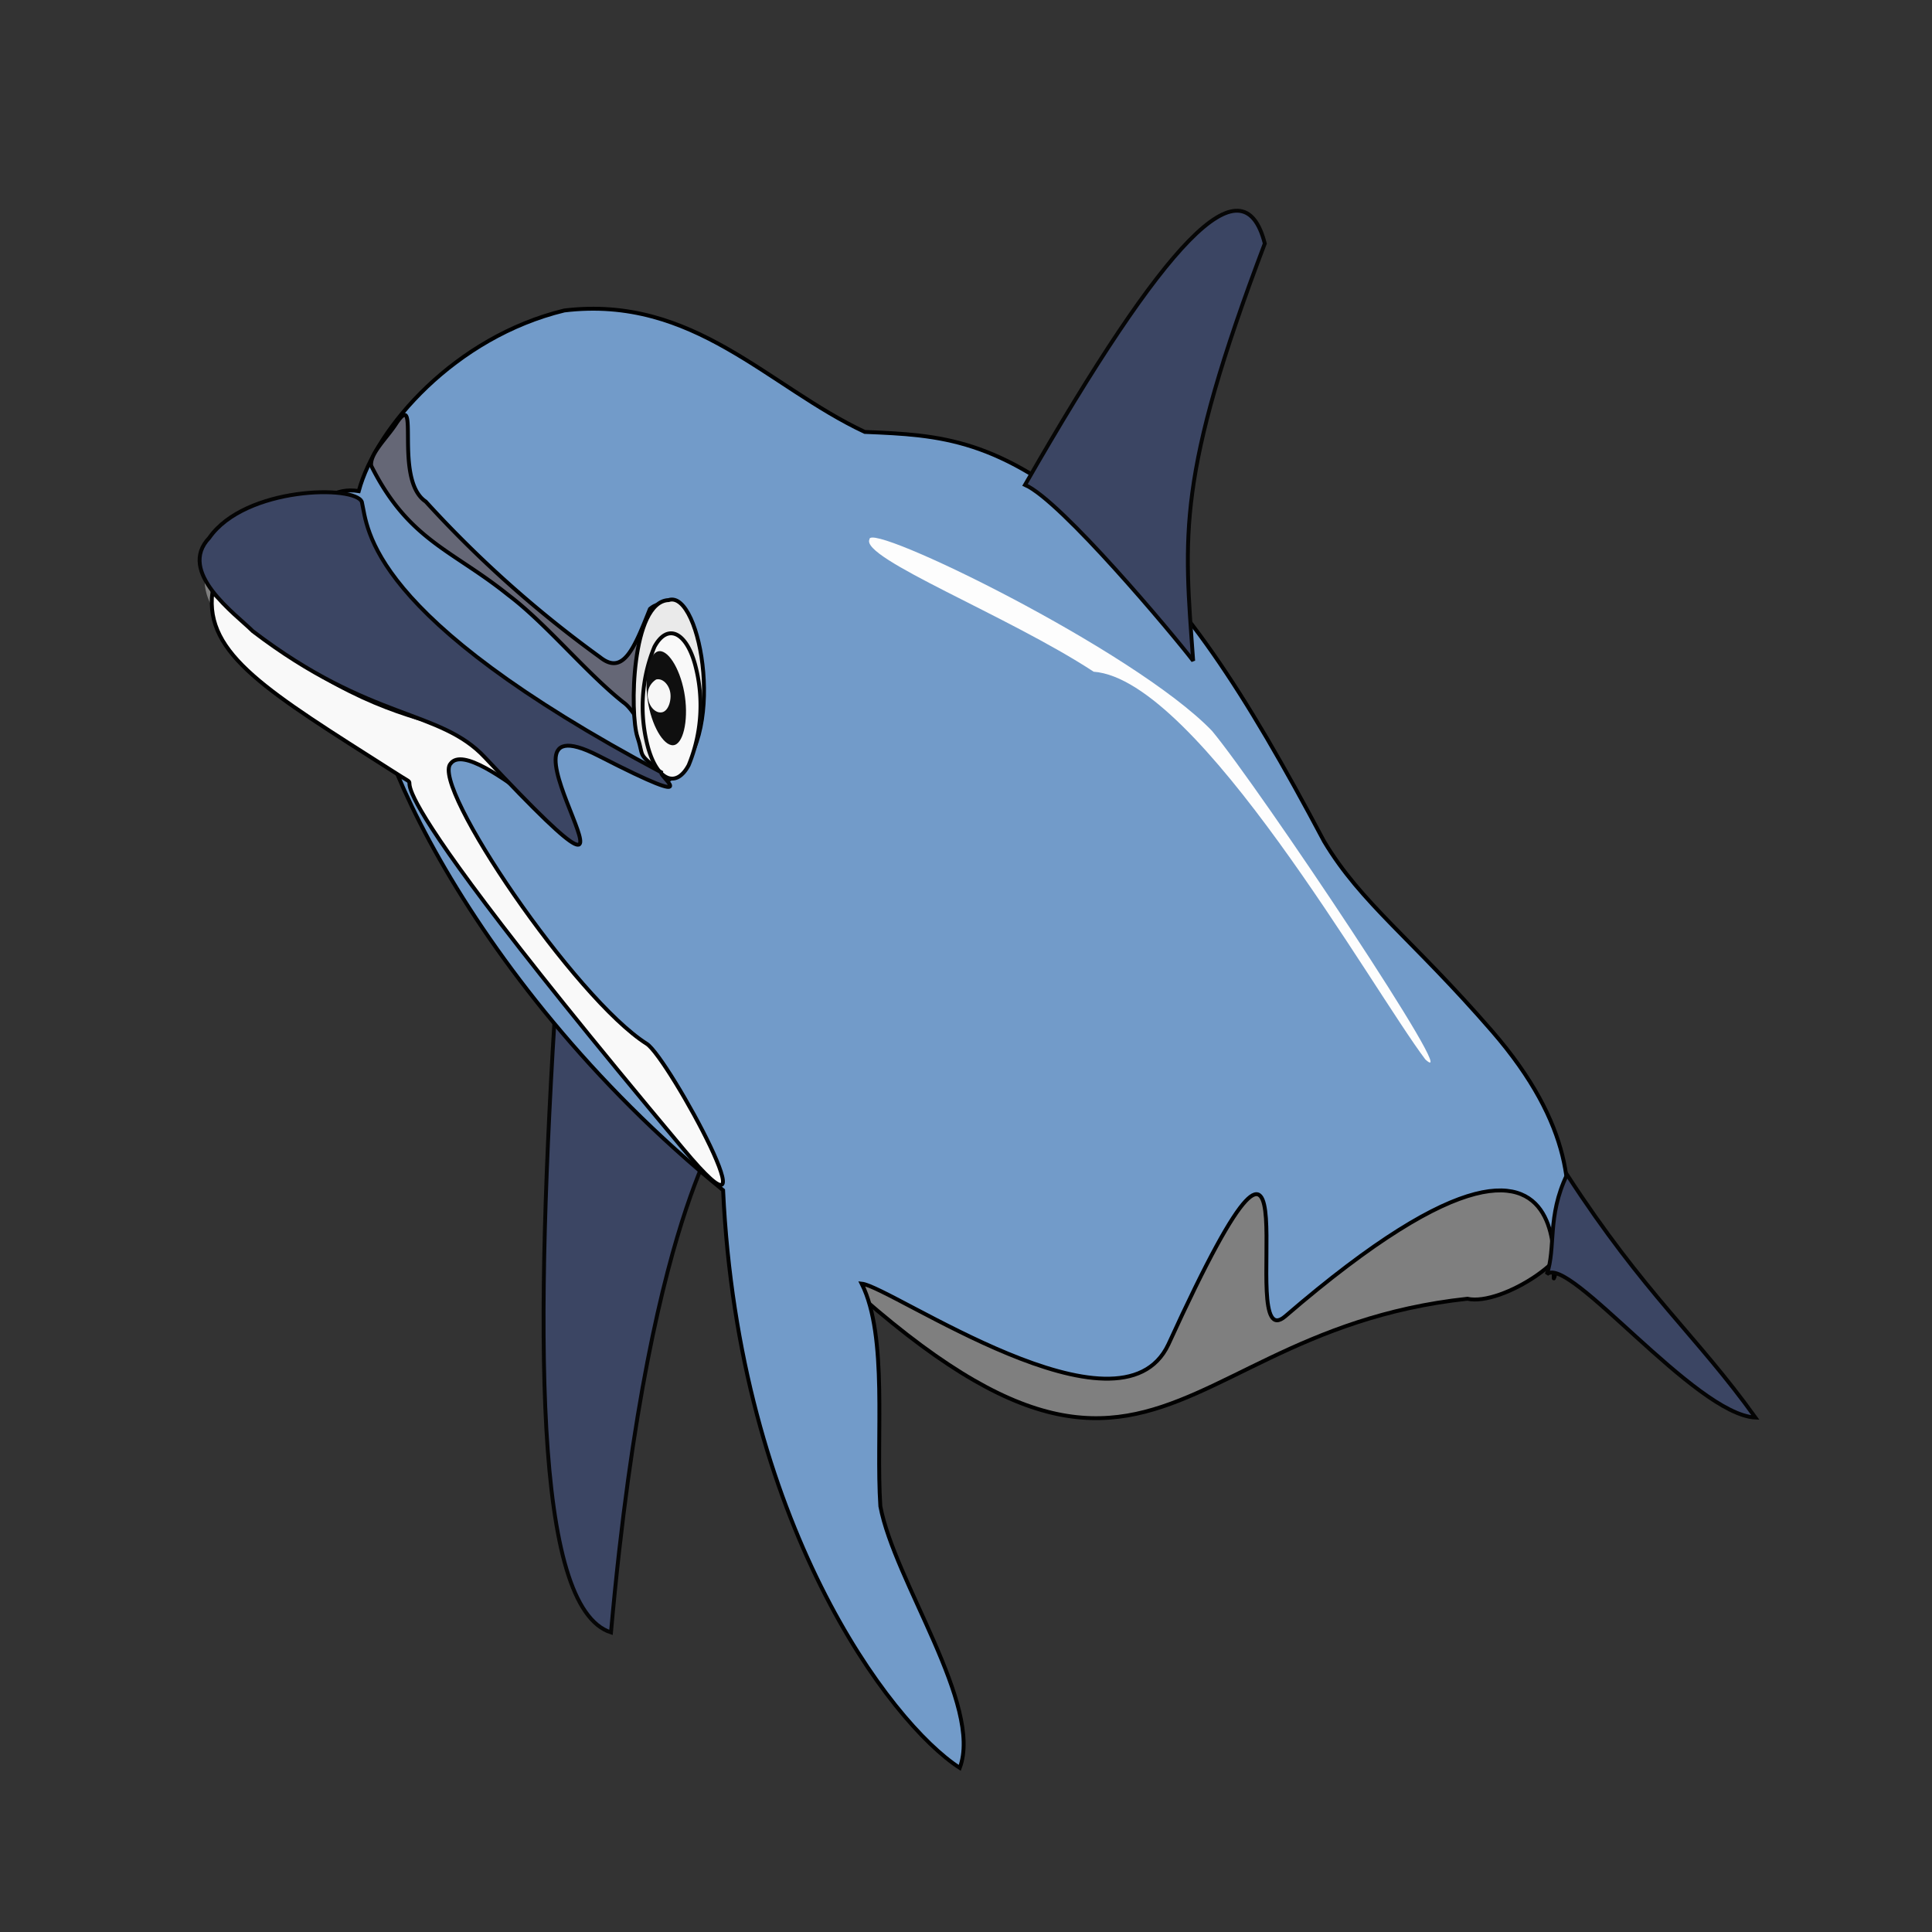 <svg id="bg_oa1_dolphin" width="200" height="200" xmlns="http://www.w3.org/2000/svg" version="1.1" xmlns:xlink="http://www.w3.org/1999/xlink" xmlns:svgjs="http://svgjs.com/svgjs" class="bgs" preserveAspectRatio="xMidYMin slice"><rect width="100%" height="100%" fill="#333333" stroke="none"/><defs id="SvgjsDefs6622"/><rect id="rect_oa1_dolphin" width="100%" height="100%" fill="none"/><svg id="th_oa1_dolphin" preserveAspectRatio="xMidYMid meet" viewBox="-1.43 -4.21 121.68 124.08" class="svg_thumb" data-uid="oa1_dolphin" data-keyword="dolphin" data-coll="oa1" data-complex="true" data-c="{&quot;656776&quot;:[&quot;oa1_dolphin_l_7&quot;],&quot;7f7f7f&quot;:[&quot;oa1_dolphin_l_0&quot;,&quot;oa1_dolphin_l_2&quot;],&quot;3b4f63&quot;:[&quot;oa1_dolphin_l_1&quot;,&quot;oa1_dolphin_l_5&quot;,&quot;oa1_dolphin_l_6&quot;],&quot;729bc9&quot;:[&quot;oa1_dolphin_l_3&quot;],&quot;f9f9f9&quot;:[&quot;oa1_dolphin_l_4&quot;,&quot;oa1_dolphin_l_9&quot;],&quot;eaeaea&quot;:[&quot;oa1_dolphin_l_8&quot;],&quot;0f0f0f&quot;:[&quot;oa1_dolphin_l_10&quot;],&quot;f7f7f7&quot;:[&quot;oa1_dolphin_l_11&quot;],&quot;3b5063&quot;:[&quot;oa1_dolphin_l_12&quot;],&quot;fdfdfd&quot;:[&quot;oa1_dolphin_l_13&quot;]}" data-colors="[&quot;#7f7f7f&quot;,&quot;#3b4f63&quot;,&quot;#729bc9&quot;,&quot;#f9f9f9&quot;,&quot;#656776&quot;,&quot;#eaeaea&quot;,&quot;#0f0f0f&quot;,&quot;#f7f7f7&quot;,&quot;#3b5063&quot;,&quot;#fdfdfd&quot;]" style="overflow: visible;"><path id="oa1_dolphin_l_0" d="M60.31 68C56.71 66.6 37.31 61.5 42.01 68.4C71.31 100.5 70.21 81.5 91.61 79.2C93.81 79.7 99.11 76.3 98.01 74.5C95.41 68.7 67.11 69.2 60.31 68Z " data-color-original="#7f7f7f" fill="#7f7f7f" class="grays" stroke-miterlimit="3" stroke-opacity="1" stroke-width=".25" stroke="#000000"/><path id="oa1_dolphin_l_1" d="M42.91 68.73C40.01 62.63 35.61 58.63 33.11 59.23C31.71 81.23 31.61 99.03 36.61 100.63C39.21 71.43 44.81 67.83 42.91 68.73Z " data-color-original="#3b4f63" fill="#3b4563" class="cyans" stroke-miterlimit="3" stroke-opacity="1" stroke-width=".25" stroke="#060606"/><path id="oa1_dolphin_l_2" d="M10.51 32.73C10.41 34.93 11.91 35.93 14.21 37.93C16.51 38.13 27.11 44.33 28.21 44.03C29.11 41.13 18.61 32.73 16.61 29.83C14.71 30 12.21 29.93 10.51 32.73Z " data-color-original="#7f7f7f" fill="#7f7f7f" class="grays"/><path id="oa1_dolphin_l_3" d="M52.91 23.53C46.71 20.63 41.91 14.73 33.61 15.73C26.61 17.43 21.51 23.23 20.41 27.33C17.31 26.83 16.71 30.83 13.61 31.53C14.51 34.33 17.31 34.83 21.61 38.63C19.71 40.63 26.81 58.43 43.81 72.23C44.81 93.53 54.51 106.43 59.01 109.33C60.51 105.33 54.81 97.33 53.91 92.53C53.61 88.03 54.41 81.63 52.71 78.23C54.61 78.43 69.31 88.73 72.41 82.13C82.51 60.03 76.51 83.23 79.91 80.33C103.01 60.43 95.31 84.63 97.71 75.93C98.51 72.63 98.41 68.03 93.21 62.03S84.81 53.83 82.41 49.83C77.21 40.03 73.41 34.23 67.91 29.43C61.51 23.93 57.81 23.73 52.91 23.53Z " data-color-original="#729bc9" fill="#729bc9" class="purples" stroke-miterlimit="3" stroke-opacity="1" stroke-width=".25" stroke="#000000"/><path id="oa1_dolphin_l_4" d="M41.21 69.53C16.91 40.53 26.31 47.73 22.61 45.33C14.61 40.23 10.51 37.83 11.01 33.83C23.51 45.33 28.01 40.03 33.11 46.93C37.01 52.63 27.81 42.83 26.31 44.83C25.01 46.23 34.31 59.93 38.91 62.83C40.31 63.73 47.61 77.23 41.21 69.53Z " data-color-original="#f9f9f9" fill="#f9f9f9" class="whites" stroke-miterlimit="3" stroke-opacity="1" stroke-width=".25" stroke="#000000"/><path id="oa1_dolphin_l_5" d="M74 38.23C72.7 36.53 65.5 27.93 63.2 26.93C72.2 11.23 77.2 5.93 78.6 11.43C72.91 26.43 73.41 30.13 74 38.23Z " data-color-original="#3b4f63" fill="#3b4563" class="cyans" stroke-miterlimit="3" stroke-opacity="1" stroke-width=".25" stroke="#060606"/><path id="oa1_dolphin_l_6" d="M96.71 77.63C97.31 75.93 96.71 73.93 98.01 71.23C103.01 78.93 106.31 81.53 110.11 86.83C106.21 86.63 98.11 76.33 96.71 77.63Z " data-color-original="#3b4f63" fill="#3b4563" class="cyans" stroke-miterlimit="3" stroke-opacity="1" stroke-width=".25" stroke="#040404"/><path id="oa1_dolphin_l_7" d="M22.81 23C24.41 20.6 22.61 26.6 24.71 28A72.83 72.83 0 0 0 35.91 38C37.41 39.2 38.11 37.4 39.11 34.9C41.21 33.1 42.41 40.3 41.51 43.8C40.91 45.7 40.71 44.1 40.21 44.9C39.21 44.1 38.41 41.6 37.41 40.9C35.01 39 32.41 35.8 30.01 34C26.41 31.1 23.61 30.5 21.21 25.7C21.11 24.93 22.21 23.93 22.81 23Z " data-color-original="#656776" fill="#656776" class="grays" stroke-miterlimit="3" stroke-opacity="1" stroke-width=".25" stroke="#000000"/><path id="oa1_dolphin_l_8" d="M38.31 43.13C37.81 41.63 37.91 34.43 40.31 34.33C42.41 33.63 44.11 43.53 40.41 45.83C38.11 44 38.81 44.63 38.31 43.13Z " data-color-original="#eaeaea" fill="#eaeaea" class="grays" stroke-miterlimit="3" stroke-opacity="1" stroke-width=".25" stroke="#000000"/><path id="oa1_dolphin_l_9" d="M42 38.43A10.09 10.09 0 0 1 41.6 44.93C40.8 46.43 39.6 45.93 39 43.83A10.09 10.09 0 0 1 39.4 37.33C40.21 35.83 41.41 36.33 42 38.43Z " data-color-original="#f9f9f9" fill="#f9f9f9" class="whites" stroke-miterlimit="3" stroke-opacity="1" stroke-width=".25" stroke="#060606"/><path id="oa1_dolphin_l_10" d="M39.61 37.63C40.21 37.43 41.01 38.63 41.31 40.23S41.31 43.43 40.71 43.63S39.31 42.63 39.01 41.03S39 37.83 39.61 37.63Z " data-color-original="#0f0f0f" fill="#0f0f0f" class="grays"/><path id="oa1_dolphin_l_11" d="M39.51 39.43C39.91 39.33 40.31 39.73 40.41 40.23S40.31 41.43 39.91 41.53S39.11 41.23 39.01 40.73A1.16 1.16 0 0 1 39.51 39.43Z " data-color-original="#f7f7f7" fill="#f7f7f7" class="whites"/><path id="oa1_dolphin_l_12" d="M39.91 45.43C39.31 45.33 43.21 48.13 35.81 44.33C27.41 40.03 42.21 59.03 28.51 44.43C25.61 41.33 21.21 42.13 13.61 36.33C12.51 35.23 8.71 32.53 10.81 30.33C13.11 27.03 20.21 26.93 20.61 28.03C21 29.73 20.91 35.33 39.91 45.43Z " data-color-original="#3b5063" fill="#3b4563" class="cyans" stroke-miterlimit="3" stroke-opacity="1" stroke-width=".25" stroke="#040404"/><path id="oa1_dolphin_l_13" d="M88.91 63.83C85.51 59.33 74.31 39.43 67.61 38.93C62.11 35.33 52.61 31.63 53.21 30.43C53.11 29.23 70.21 37.53 75.21 42.73C78.21 46.33 91.51 66.23 88.91 63.83Z " data-color-original="#fdfdfd" fill="#fdfdfd" class="whites"/></svg></svg>